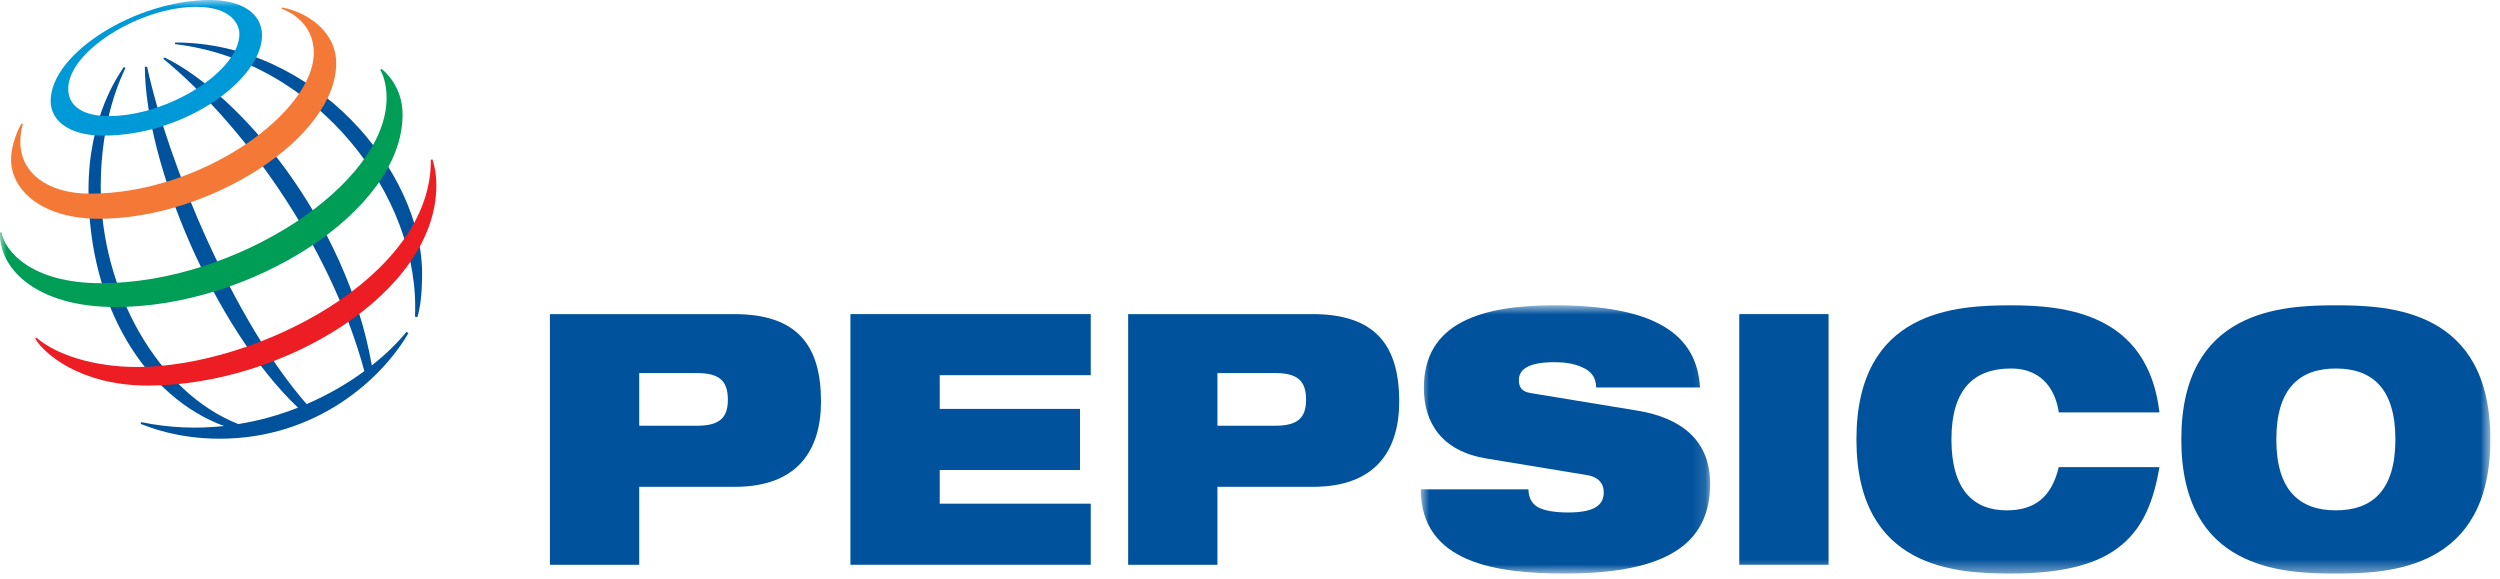 <?xml version="1.0" encoding="UTF-8"?>
<svg width="190px" height="44px" viewBox="0 0 190 44" version="1.1" xmlns="http://www.w3.org/2000/svg" xmlns:xlink="http://www.w3.org/1999/xlink">
    <!-- Generator: Sketch 55.1 (78136) - https://sketchapp.com -->
    <title>Pepsico</title>
    <desc>Created with Sketch.</desc>
    <defs>
        <polygon id="path-1" points="1.864 0.79 23.86 0.79 23.86 21.176 1.864 21.176"></polygon>
        <polygon id="path-3" points="0 43.589 189.27 43.589 189.27 -0 0 -0"></polygon>
    </defs>
    <g id="Page-1" stroke="none" stroke-width="1" fill="none" fill-rule="evenodd">
        <g id="Homepage_FD_Hero_GV" transform="translate(-391, -898)">
            <g id="Testimonial-Section" transform="translate(1, 721)">
                <g id="Logos" transform="translate(158, 175)">
                    <g id="Pepsico" transform="translate(232, 2)">
                        <path d="M41.794,42.923 L48.58,42.923 L48.58,36.998 L55.849,36.998 C60.661,36.998 62.396,34.169 62.396,30.516 C62.396,26.273 60.613,23.872 55.798,23.872 L41.794,23.872 L41.794,42.923 Z M48.58,28.353 L52.96,28.353 C54.671,28.353 55.318,28.941 55.318,30.381 C55.318,31.768 54.671,32.356 52.96,32.356 L48.58,32.356 L48.58,28.353 Z" id="Fill-1" fill="#00529C"></path>
                        <polygon id="Fill-3" fill="#00529C" points="64.633 23.871 82.897 23.871 82.897 28.514 71.419 28.514 71.419 31.076 82.08 31.076 82.08 35.719 71.419 35.719 71.419 38.279 82.897 38.279 82.897 42.922 64.633 42.922"></polygon>
                        <path d="M85.739,42.923 L92.524,42.923 L92.524,36.998 L99.793,36.998 C104.605,36.998 106.34,34.169 106.34,30.516 C106.34,26.273 104.557,23.872 99.743,23.872 L85.739,23.872 L85.739,42.923 Z M92.524,28.353 L96.904,28.353 C98.615,28.353 99.262,28.941 99.262,30.381 C99.262,31.768 98.615,32.356 96.904,32.356 L92.524,32.356 L92.524,28.353 Z" id="Fill-5" fill="#00529C"></path>
                        <g id="Group-9" transform="translate(106.111, 22.412)">
                            <mask id="mask-2" fill="white">
                                <use xlink:href="#path-1"></use>
                            </mask>
                            <g id="Clip-8"></g>
                            <path d="M6.798,12.424 C3.476,11.863 2.102,9.73 2.102,7.064 C2.102,2.125 6.458,0.79 12.045,0.79 C19.696,0.79 22.85,3.003 23.091,7.035 L15.196,7.035 C15.196,6.262 14.788,5.78 14.159,5.515 C13.56,5.219 12.79,5.113 12.045,5.113 C10.021,5.113 9.323,5.674 9.323,6.474 C9.323,7.008 9.541,7.355 10.215,7.461 L18.324,8.795 C21.743,9.356 23.86,11.117 23.86,14.346 C23.86,18.986 20.444,21.178 12.814,21.178 C7.591,21.178 1.887,20.376 1.864,14.775 L10.047,14.775 C10.069,15.413 10.283,15.839 10.766,16.133 C11.273,16.4 12.018,16.535 13.077,16.535 C15.196,16.535 15.775,15.895 15.775,14.987 C15.775,14.425 15.462,13.867 14.547,13.703 L6.798,12.424 Z" id="Fill-7" fill="#00529C" mask="url(#mask-2)"></path>
                        </g>
                        <mask id="mask-4" fill="white">
                            <use xlink:href="#path-3"></use>
                        </mask>
                        <g id="Clip-11"></g>
                        <polygon id="Fill-10" fill="#00529C" mask="url(#mask-4)" points="132.185 42.922 138.971 42.922 138.971 23.871 132.185 23.871"></polygon>
                        <path d="M164.12,35.504 C163.688,38.01 162.918,40.041 161.231,41.428 C159.57,42.815 156.973,43.59 152.832,43.59 C148.718,43.59 141.089,43.27 141.089,33.397 C141.089,23.526 148.718,23.205 152.832,23.205 C156.923,23.205 163.229,23.79 164.12,31.343 L156.467,31.343 C156.276,29.982 155.456,28.007 152.832,28.007 C150.066,28.007 148.309,29.527 148.309,33.397 C148.309,37.264 150.018,38.786 152.495,38.786 C154.639,38.786 155.912,37.799 156.467,35.504 L164.12,35.504 Z" id="Fill-12" fill="#00529C" mask="url(#mask-4)"></path>
                        <path d="M165.781,33.397 C165.781,43.268 173.41,43.591 177.527,43.591 C181.642,43.591 189.268,43.268 189.268,33.397 C189.268,23.526 181.642,23.203 177.527,23.203 C173.41,23.203 165.781,23.526 165.781,33.397 M173.001,33.397 C173.001,29.527 174.758,28.007 177.527,28.007 C180.294,28.007 182.05,29.527 182.05,33.397 C182.05,37.264 180.294,38.786 177.527,38.786 C174.758,38.786 173.001,37.264 173.001,33.397" id="Fill-13" fill="#00529C" mask="url(#mask-4)"></path>
                        <path d="M30.896,25.223 C30.187,26.081 29.299,26.949 28.259,27.775 C26.341,16.784 18.242,7.178 12.52,4.372 L12.398,4.457 C18.154,9.171 25.022,18.322 27.691,28.204 C26.418,29.143 24.937,30.006 23.306,30.71 C17.873,24.529 12.809,12.615 11.175,5.055 L11.01,5.103 C11.047,12.443 16.271,24.905 22.645,30.983 C21.229,31.539 19.709,31.973 18.112,32.23 C12.002,29.818 7.655,22.089 7.655,14.172 C7.655,9.005 9.236,5.807 9.541,5.15 L9.411,5.1 C9.042,5.656 6.726,8.854 6.726,14.434 C6.726,23.386 11.154,30.223 17.027,32.378 C15.019,32.595 12.902,32.532 10.732,32.082 L10.689,32.219 C11.318,32.45 13.451,33.342 16.701,33.342 C24.062,33.342 29.036,28.783 31.039,25.318 L30.896,25.223 Z M31.538,24.061 C31.975,14.918 24.073,4.629 13.297,3.353 L13.313,3.229 C23.937,3.229 32.081,13.036 32.081,20.773 C32.071,22.385 31.943,23.383 31.718,24.106 L31.538,24.061 Z" id="Fill-14" fill="#00529C" mask="url(#mask-4)"></path>
                        <path d="M18.194,2.581 C18.194,5.392 12.785,8.823 8.262,8.823 C6.264,8.823 5.185,8.042 5.185,6.745 C5.185,3.894 10.655,0.521 14.899,0.521 C17.663,0.521 18.194,1.922 18.194,2.581 M15.968,-3.55271368e-15 C10.389,-3.55271368e-15 3.85,4.013 3.85,7.684 C3.85,9.103 5.15,10.305 7.848,10.305 C14.101,10.305 19.913,6.017 19.913,2.684 C19.913,0.929 18.226,-3.55271368e-15 15.968,-3.55271368e-15" id="Fill-15" fill="#0099D8" mask="url(#mask-4)"></path>
                        <path d="M1.627,9.382 C1.47,9.655 0.842,10.878 0.842,12.135 C0.842,14.467 3.203,16.627 7.543,16.627 C15.899,16.627 25.55,10.499 25.55,4.805 C25.55,2.253 23.125,0.861 21.441,0.575 L21.409,0.673 C21.931,0.84 23.849,1.727 23.849,4.006 C23.849,8.543 15.329,14.718 6.842,14.718 C3.593,14.718 1.545,13.12 1.545,10.788 C1.545,10.052 1.699,9.567 1.741,9.427 L1.627,9.382 Z" id="Fill-16" fill="#F47937" mask="url(#mask-4)"></path>
                        <path d="M28.991,5.233 C29.222,5.405 30.596,6.549 30.596,8.709 C30.596,16.086 19.012,23.334 8.772,23.334 C2.663,23.334 -0.123,20.326 0.005,17.656 L0.113,17.656 C0.352,19.043 2.334,21.523 7.679,21.523 C17.935,21.523 29.381,14.021 29.381,7.451 C29.381,6.321 29.076,5.619 28.904,5.307 L28.991,5.233 Z" id="Fill-17" fill="#009D57" mask="url(#mask-4)"></path>
                        <path d="M32.864,12.114 C32.912,12.273 33.162,12.977 33.162,14.084 C33.162,22.284 21.436,29.304 11.244,29.304 C5.994,29.304 3.254,26.763 2.676,25.733 L2.769,25.662 C4.22,26.93 7.079,27.891 10.419,27.891 C19.425,27.891 32.859,21.059 32.74,12.143 L32.864,12.114 Z" id="Fill-18" fill="#ED1D24" mask="url(#mask-4)"></path>
                    </g>
                </g>
            </g>
        </g>
    </g>
</svg>